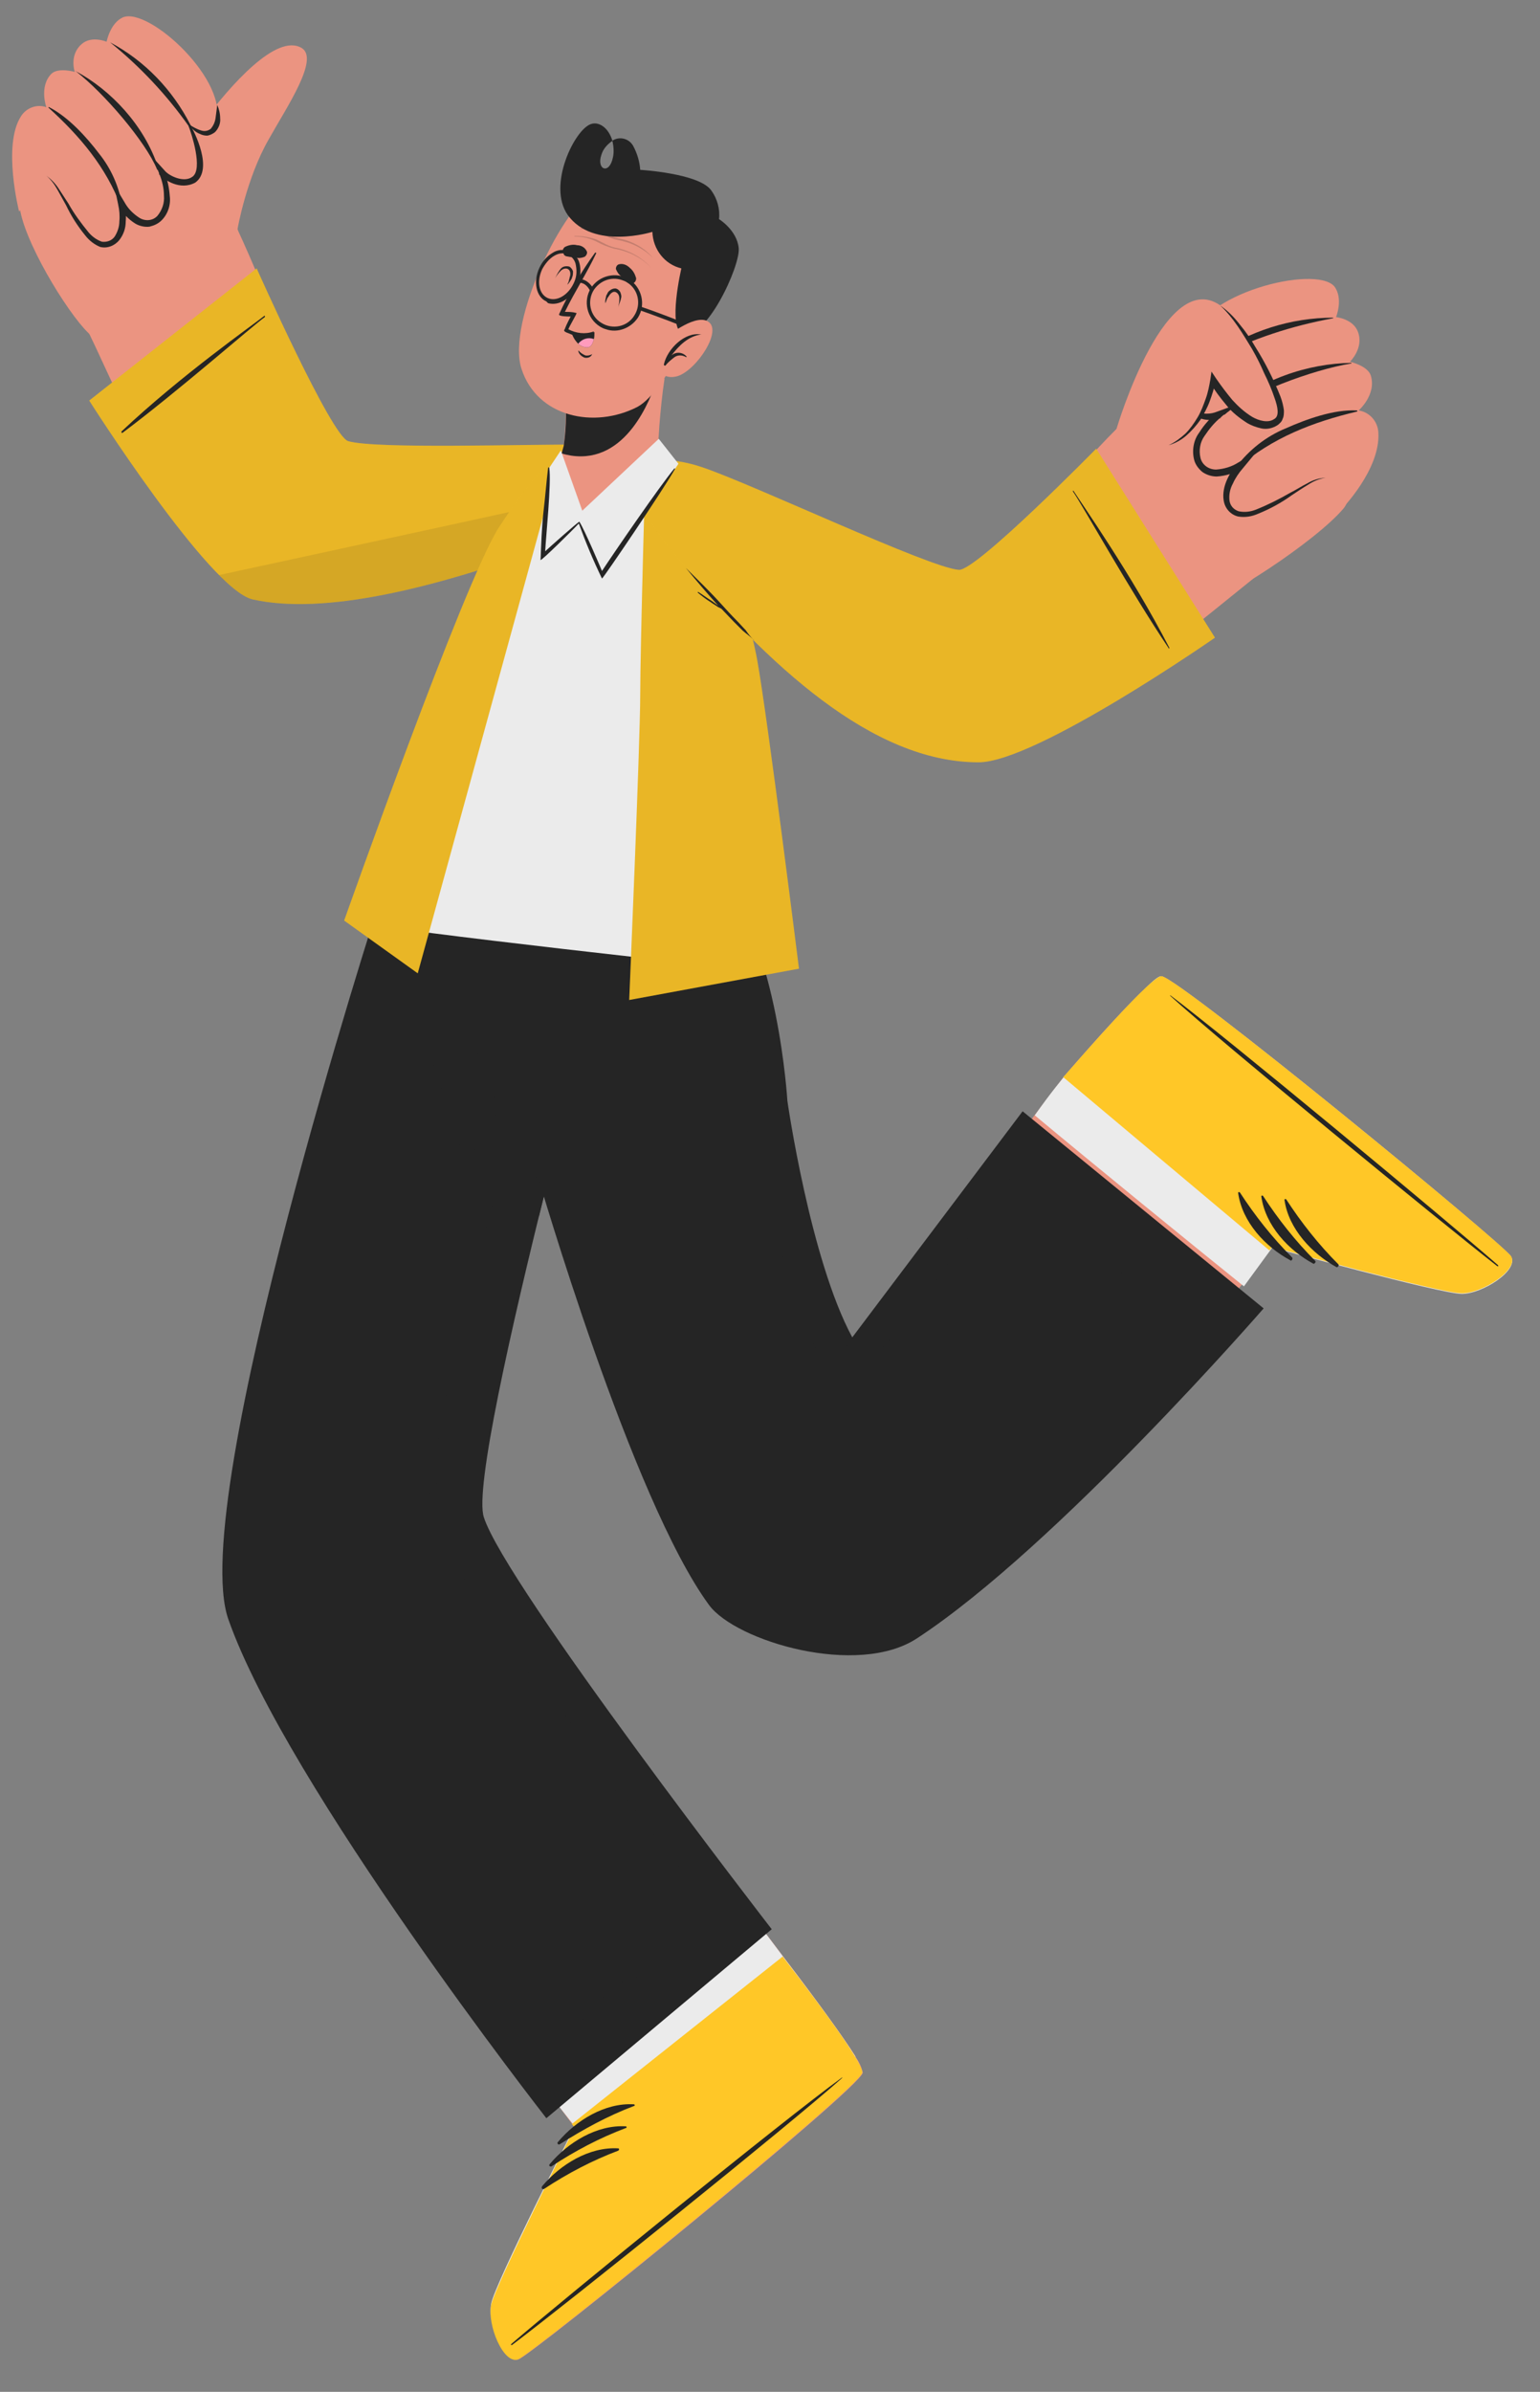 <?xml version="1.0" encoding="UTF-8"?> <!-- Generator: Adobe Illustrator 25.4.1, SVG Export Plug-In . SVG Version: 6.00 Build 0) --> <svg xmlns="http://www.w3.org/2000/svg" xmlns:xlink="http://www.w3.org/1999/xlink" id="Слой_1" x="0px" y="0px" viewBox="0 0 265.8 412.6" style="enable-background:new 0 0 265.8 412.6;" xml:space="preserve"><rect x="0" y="0" width="265.8" height="412.6" fill="#808080" stroke="none"/> <style type="text/css"> .st0{fill:#DBDBDB;} .st1{fill:#FFFFFF;} .st2{fill:#EBEBEB;} .st3{opacity:0.5;fill:#DBDBDB;enable-background:new ;} .st4{fill:#C7C7C7;} .st5{fill:#252525;} .st6{fill:#FFC727;} .st7{fill:#EB9481;} .st8{opacity:0.1;fill:#252525;enable-background:new ;} .st9{fill:#FF9BBC;} .st10{opacity:0.2;} </style> <g id="freepik--Character--inject-262"> <path class="st7" d="M106.9,300.2l28.5,37.6c5.5,7.2,10.1,13.5,12.3,17c0,0,0,0,0,0.1c0.6,0.8,1,1.7,1.2,2.6c0,0,0,0.1,0,0.1 c-1,3.1-56.9,48.5-59.4,49.4s-5.3-6.1-4.6-9.6S99.2,367,99.2,367l-28.1-37.9L106.9,300.2z"></path> <path class="st2" d="M129.5,330l5.8,7.7c5.5,7.2,10.1,13.5,12.3,17c0,0,0,0,0,0.1c0.5,0.8,0.9,1.7,1.2,2.6c0,0,0,0.1,0,0.1 c-1,3.1-56.9,48.5-59.4,49.4s-5.3-6.1-4.6-9.6s14.4-30.5,14.4-30.5l-6.1-7.7L129.5,330z"></path> <path class="st6" d="M89.4,407c2.5-0.9,58.4-46.4,59.4-49.4c0.4-1.2-5.7-9.7-13.5-19.8l-0.2-0.3l-36.4,28.9l0.5,0.6 c0,0-13.6,27-14.4,30.5S86.9,407.9,89.4,407z"></path> <path class="st5" d="M88.3,404.3c9.2-7.9,47.2-38.8,57-45.9c0.1-0.1,0.1,0,0,0.1c-9,8-47.2,38.7-56.9,46 C88.2,404.6,88.1,404.5,88.3,404.3z"></path> <path class="st5" d="M96.3,369.5c3.1-3.7,8.1-6.8,13.1-6.5c0.2,0,0.2,0.3,0,0.3c-4.5,1.7-8.7,4-12.8,6.6c-0.2,0.1-0.3,0-0.4-0.2 C96.2,369.7,96.2,369.6,96.3,369.5z"></path> <path class="st5" d="M94.9,373.3c3.1-3.7,8.1-6.8,13.1-6.5c0.2,0,0.2,0.3,0,0.3c-4.5,1.7-8.7,3.9-12.8,6.6c-0.1,0.1-0.3,0-0.4-0.1 C94.8,373.5,94.8,373.4,94.9,373.3z"></path> <path class="st5" d="M93.6,377.1c3.1-3.7,8.1-6.8,13.1-6.5c0.2,0,0.2,0.3,0,0.4c-4.5,1.7-8.7,3.9-12.8,6.6c-0.1,0.1-0.3,0-0.4-0.1 C93.5,377.3,93.5,377.2,93.6,377.1z"></path> <path class="st5" d="M133.2,332.8l-38.9,32.6c0,0-44.8-57.3-54.9-86.1c-7.2-20.6,26-123.5,26-123.5l42.5-2.9 c0,0-27.5,99.1-24.4,108.8C87.2,273.4,133.2,332.8,133.2,332.8z"></path> <path class="st5" d="M90,356.1c6.1-5,4.2-3.7,10.4-8.6c3-2.4,22.6-18.4,25.8-20.1c0.1,0,0.1,0.1,0.1,0.1 c-2.4,2.7-22.4,18.3-25.4,20.6c-6.2,4.8-4.5,3.4-10.7,8.1c0,0-0.1,0-0.2,0C89.9,356.2,89.9,356.1,90,356.1L90,356.1z"></path> <path class="st5" d="M120.3,325.8c-7.3-9-14.3-18.3-21.2-27.7c-6.8-9.3-13.5-18.8-19.6-28.6c-1.5-2.2-2.6-4.6-3.5-7.1 c-0.8-2.9-0.9-5.9-0.3-8.8c0.9-5.8,2.2-11.5,3.4-17.3c2.4-11.5,5.2-23,8.3-34.3c3.1-11.4,6.6-22.6,10.2-33.8 c0.4-1.4,0.9-2.8,1.4-4.1c0.1-0.2-0.2-0.3-0.3-0.1c-4.1,11.2-7.8,22.6-11.1,34.1c-3.3,11.5-6.2,23-8.8,34.6 c-1.3,5.8-2.5,11.7-3.6,17.5c-0.7,2.9-1,5.8-1,8.7c0.2,2.6,0.9,5.1,2.1,7.3c1.3,2.4,2.7,4.8,4.3,7c1.6,2.4,3.2,4.8,4.9,7.3 c3.3,4.9,6.7,9.7,10.2,14.4c6.9,9.4,14,18.8,21.6,27.7c0.9,1.1,1.9,2.2,2.8,3.2C120.2,326,120.4,325.9,120.3,325.8z"></path> <path class="st5" d="M107.9,152.9c0,0-8,28.9-14.9,57c-7.7-16-20.9-43.6-25.3-54.3L107.9,152.9z"></path> <path class="st7" d="M158.4,218.9l25.4-33.4c5.9-6.8,11.2-12.6,14.3-15.4c0,0,0,0,0,0c1.1-1,2-1.6,2.3-1.7c0,0,0,0,0.1,0 c3.2,0.4,58.9,46.1,60.3,48.3s-4.9,6.4-8.5,6.4s-32.7-8-32.7-8l-27,33.4L158.4,218.9z"></path> <path class="st2" d="M200.4,168.4L200.4,168.4c3.3,0.4,59,46.1,60.4,48.4s-4.9,6.4-8.5,6.4s-32.7-8-32.7-8l-4.9,6.7 c-9.2-7.4-25.9-21-36.1-29.5c2.8-4,5.1-6.7,5.1-6.7c5.9-6.8,11.2-12.6,14.2-15.4l0.1-0.1C199.2,169,200,168.4,200.4,168.4z"></path> <path class="st6" d="M260.8,216.7c-1.4-2.2-57.1-47.9-60.3-48.3c-1.2-0.2-8.4,7.6-16.7,17.1l-0.3,0.3l35.6,29.9l0.5-0.6 c0,0,29.1,8,32.7,8S262.2,219,260.8,216.7z"></path> <path class="st5" d="M258.4,218.4c-9.6-7.5-47.5-38.5-56.4-46.6c-0.1-0.1,0-0.1,0-0.1c9.6,7.2,47.3,38.5,56.5,46.5 C258.7,218.4,258.6,218.5,258.4,218.4z"></path> <path class="st5" d="M222.7,217.4c-4.3-2.3-8.3-6.6-9-11.6c0-0.2,0.2-0.2,0.3-0.1c2.6,4,5.6,7.8,9,11.2c0.1,0.1,0.1,0.3,0,0.4 C222.9,217.5,222.8,217.5,222.7,217.4z"></path> <path class="st5" d="M226.7,218c-4.3-2.3-8.3-6.6-9-11.6c0-0.2,0.2-0.2,0.3-0.1c2.6,4,5.6,7.8,9,11.2c0.1,0.1,0.1,0.3-0.1,0.4 C226.9,218,226.8,218,226.7,218z"></path> <path class="st5" d="M230.7,218.6c-4.2-2.3-8.3-6.6-9-11.6c0-0.2,0.2-0.2,0.3-0.1c2.6,4,5.6,7.8,9,11.2c0.1,0.1,0.1,0.3-0.1,0.4 C230.9,218.6,230.8,218.6,230.7,218.6z"></path> <path class="st5" d="M66.2,155.7L66.2,155.7c0.2,0.9,4.1,14.5,8,26.1c2.8,8.5,5.6,15.9,7,16.6c1.6,0.8,9.1,3.5,11.6,4.4 c0,0,16.2,55.9,29.6,74.1c4.6,6.2,25.6,12.5,35.9,5.7c24.1-15.8,59.8-56.9,59.8-56.9l-41.6-34l-29.4,39 c-7.3-13.5-11.2-40.8-11.2-40.8s-1.6-27-11.5-38.2L66.2,155.7z"></path> <path class="st5" d="M208,230.7c-6.3-4.8-4.5-3.3-10.7-8.1c-3-2.4-23-17.9-25.4-20.6c0,0,0-0.1,0-0.1c0,0,0,0,0.1,0 c3.2,1.8,22.9,17.7,25.9,20.1c6.1,5,4.3,3.6,10.4,8.6c0,0,0.1,0.1,0,0.2S208.1,230.8,208,230.7z"></path> <path class="st5" d="M123,183.3c-1.3-0.2-2.8-0.3-4.1-0.4c-1.1-0.1-2.2-0.2-3.3-0.4c-2.1-0.2-4.1-0.9-5.9-2c-1.9-1.3-3-3.4-4.1-5.5 c-0.6-1.2-1.2-2.4-1.9-3.6l-0.9-1.7c-0.4-0.7-0.8-1.4-1.2-2.1c0-0.1-0.2,0-0.2,0.1c0.2,0.5,0.4,1,0.6,1.5c0.2,0.6,0.4,1.2,0.7,1.8 c0.4,1,0.8,2.1,1.2,3.1c0.7,1.9,1.6,3.8,2.7,5.5c2.2,3,5.8,4.1,9.4,4.3c1,0.1,2.1,0.1,3.1,0.1c1.3,0,2.6,0,3.9-0.2 c0.1,0,0.2-0.1,0.2-0.2S123.1,183.3,123,183.3z"></path> <path class="st5" d="M77.2,196.8c5.3,1.5,10.5,3.6,15.5,6c0.1,0,0.1,0.1,0.1,0.2s-0.1,0.1-0.2,0.1l0,0c-5.2-1.8-10.5-3.6-15.6-5.7 c-0.2-0.1-0.3-0.3-0.2-0.4C76.8,196.8,77,196.7,77.2,196.8z"></path> <path class="st5" d="M73.3,162.2c0-0.2,0.3-0.2,0.3-0.1c0.4,6,1.1,11.3,2,16.9c0.4,2.6,3.5,16.9,7.9,15.5c0.8-0.2,1.1-1,1.1-2.1 c-0.1-1.5-0.4-3-0.9-4.4c-0.7-3-1.3-6-1.8-9c-0.9-5.6-1.3-11.4-1-17.1c0-0.1,0.1-0.1,0.2-0.1c0.1,0,0.1,0.1,0.1,0.1 c0.4,7.9,1.4,15.7,3,23.4c0.8,3.7,3.1,9.2-0.8,10.1s-7.2-8.4-7.8-11C73.9,177.2,73.1,169.7,73.3,162.2z"></path> <path class="st5" d="M83.5,194.9c0.5,0.9,0.9,1.9,1.2,2.9c0.3,0.8,0.5,1.6,0.6,2.4c0,0.1-0.1,0.2-0.2,0.1c0,0-0.1,0-0.1-0.1 c-0.5-0.7-0.9-1.5-1.2-2.3c-0.4-0.9-0.8-1.8-1.2-2.7c-0.1-0.3,0.1-0.6,0.3-0.6C83.1,194.6,83.4,194.7,83.5,194.9z"></path> <path class="st5" d="M172.1,206.4c-6.4,9.2-13.2,18.1-20.3,26.8c-1.9,2.3-3.9,4.6-5.9,6.9c-6.5-9-9.7-19.8-12.2-30.5 c-0.6-2.8-1.3-5.5-1.9-8.3c-0.8-2.9-1.4-5.9-1.9-8.9c-0.4-3.1-0.2-6.3-0.5-9.4c-0.3-3-0.8-6-1.4-9c-1.5-6.7-3.8-13.2-6.8-19.4 c0-0.1-0.2,0-0.1,0.1c2.5,5.7,4.5,11.6,6,17.6c0.7,3.1,1.3,6.2,1.7,9.3c0.4,3.1,0.3,6.3,0.5,9.5c0.3,3,0.9,6,1.7,8.9 c0.6,2.8,1.2,5.5,1.9,8.3c1.2,5.4,2.7,10.8,4.4,16.1c2,5.9,4.8,11.4,8.5,16.5c0.1,0.1,0.3,0.2,0.4,0.1c0,0,0,0,0.1-0.1 c7.3-8.4,14.4-17.2,20.8-26.3c1.9-2.6,3.7-5.2,5.5-7.9C172.4,206.4,172.2,206.3,172.1,206.4z"></path> <path class="st5" d="M147.3,230.6c-0.2,0.4-0.5,0.8-0.7,1.2l-0.2,0.2c-0.1,0.1-0.3,0.2-0.4,0.3c-0.2,0.3-0.4,0.5-0.6,0.8 c-0.3,0.6-0.4,1.3-0.4,2l0,0c0.1-0.7,0.3-1.3,0.7-1.8c0.2-0.3,0.3-0.5,0.5-0.8c0.1-0.1,0.1-0.1,0.2-0.2c0,0.1-0.1,0.1-0.1,0.2 c-0.3,0.7-0.4,1.5-0.5,2.3c-0.1,0.7-0.1,1.5,0,2.2c0.1,0.7,0.2,1.4,0.4,2.2 M146.2,239.2c0-0.7-0.1-1.5,0-2.2s0.2-1.4,0.3-2.2 c0.1-0.7,0.2-1.4,0.4-2.1c0.2-0.7,0.3-1.4,0.5-2.1c0-0.1-0.1-0.1-0.1,0L146.2,239.2z"></path> <path class="st7" d="M101.5,87.9c-7.9,5.7-44.5,20.6-57.9,13.8c-13.6-6.9-27.1-43.8-29.8-47C6.5,45.9,38.1,33.5,41,39.6 c4.8,10.2,15.1,37.3,19.8,37.9c9.9,1.2,19-0.1,34.5-0.2C106.2,77.1,110.2,81.6,101.5,87.9z"></path> <path class="st6" d="M44.3,46.3c0,0,12.9,29,15.8,29.8c4.8,1.4,31,0.5,40.4,0.6s18.4,8.5-3.8,16.8s-41,12.6-53.1,9.9 c-7.5-1.7-28.2-34.3-28.2-34.3L44.3,46.3z"></path> <path class="st8" d="M44.3,46.3c0,0,12.9,29,15.8,29.8c4.8,1.4,31,0.5,40.4,0.6s18.4,8.5-3.8,16.8s-41,12.6-53.1,9.9 c-7.5-1.7-28.2-34.3-28.2-34.3L44.3,46.3z"></path> <path class="st5" d="M21,74.4c10.3-9.7,22.6-18.3,24.6-19.9c0.1-0.1,0.2,0.1,0.1,0.2c-2.1,1.5-15.1,12.9-24.6,20 C21,74.7,20.9,74.5,21,74.4z"></path> <path class="st8" d="M110.5,83.3c-0.4,2.9-4.1,6.6-13.8,10.2c-22.2,8.3-41,12.6-53.1,9.9c-1.5-0.3-3.5-1.9-5.8-4.2 C54.9,95.5,96.2,86.6,110.5,83.3z"></path> <path class="st7" d="M15.9,58c3.1,2.3,25-10.6,25.5-14.5c0-1.3-0.1-2.7-0.4-4l0,0c0,0,1.5-8.7,5.4-15.5c3.2-5.7,8.7-13.8,5.7-15.7 c-4.4-2.7-12.5,6.7-16.8,12.4c-1.5-3.6-3.2-6.5-4.8-7.8c-5.3-4.4-28.3,16.6-27,23.5C4.8,43.1,12.8,55.7,15.9,58z"></path> <path class="st7" d="M37.2,21.5c-1.2,3.4-4.5,0-4.5,0s3.5,6,0.9,9s-6.4-1.4-6.6-1.7c0.2,0.3,3.3,5.9,0.3,8.7s-6.2-2.1-6.4-2.4 c0.1,0.4,1.1,5.1-1.7,6.7c-4.7,2.7-7.5-9.4-11.3-11.5c0,0-4.4,6-4.6,6.2c0,0-2.9-11.4,0.3-16.4c0.9-1.5,2.8-2.2,4.4-1.6 c0,0-1.3-3.6,0.9-5.8c1.2-1.1,4-0.3,4-0.3s-1-2.9,1.2-4.8c1.7-1.5,4.3-0.4,4.3-0.4S19,4,21.2,3C25.7,1.1,39.9,14.2,37.2,21.5z"></path> <path class="st5" d="M19,7.3C19,7.3,19,7.2,19,7.3c6,3.2,10.8,8.2,13.9,14.3c0.1,0.2-0.2,0.4-0.3,0.2C28.8,16.4,24.2,11.5,19,7.3z"></path> <path class="st5" d="M13.1,12.3C13,12.3,13.1,12.1,13.1,12.3c6,3.2,11.8,9.3,14.2,16.6c0.1,0.2-0.1,0.6-0.2,0.3 C25.1,24.4,18,16.1,13.1,12.3z"></path> <path class="st5" d="M20.9,35.7c-2.6-6.9-7.1-12.2-12.5-17.1c-0.1-0.1,0-0.2,0.1-0.1c3.3,1.7,6.4,5.1,8.6,8c2.1,2.6,3.5,5.8,4,9.1 C21.2,35.7,21,35.8,20.9,35.7z"></path> <path class="st5" d="M32.8,21.5c0.1,0.2-0.4,0.1-0.2,0.4c0.4,1,2.5,7.3,0.6,8.6c-1.5,1.1-4.1-0.2-4.8-1.1l-2-2.2l1.1,2.8 c0.5,1.2,0.8,2.5,0.8,3.8c0.1,1.2-0.3,2.4-1.1,3.4c-0.8,0.9-2.1,1-3.1,0.4c-1.1-0.7-2-1.6-2.6-2.7l-1.8-3l0.7,3.4 c0.2,0.9,0.3,1.9,0.2,2.9c0,0.9-0.3,1.8-0.8,2.6c-0.5,0.7-1.3,1-2.2,0.9c-0.9-0.3-1.7-0.9-2.3-1.6c-1.3-1.6-2.5-3.2-3.5-5 c-0.6-0.9-1.1-1.7-1.7-2.6c-0.6-0.9-1.3-1.6-2.1-2.2c0.8,0.7,1.4,1.5,1.9,2.4c0.5,0.9,1,1.8,1.5,2.7c0.9,1.9,2,3.6,3.3,5.2 c0.7,0.9,1.6,1.6,2.6,2c1.2,0.3,2.5-0.2,3.3-1.2c0.7-0.9,1.1-2,1.1-3.2c0.1-1.1,0-2.2-0.2-3.2l-1.1,0.4c0.7,1.3,1.7,2.4,3,3.2 c0.7,0.4,1.6,0.6,2.4,0.5c0.8-0.2,1.5-0.5,2.1-1.1c1.1-1.1,1.6-2.7,1.4-4.2c-0.1-1.4-0.4-2.9-1-4.2L27.4,30c1,1.1,3.7,2.9,6.3,1.5 C36.9,29.2,33.5,22.6,32.8,21.5z"></path> <path class="st5" d="M32.7,21.5c0.6,0.4,1.3,0.8,2,1c0.6,0.2,1.2,0.1,1.7-0.3c0.4-0.5,0.7-1.1,0.8-1.8c0.1-0.7,0.2-1.5,0.3-2.3 c0.3,0.7,0.5,1.5,0.5,2.3c0.1,0.9-0.3,1.8-0.9,2.4c-0.4,0.3-0.8,0.5-1.3,0.6c-0.5,0-0.9-0.1-1.3-0.3C33.7,22.8,33.1,22.2,32.7,21.5 z"></path> <path class="st2" d="M129.5,167.2c-0.2,0.2-64.7-7-65.2-7.8c-0.7-1.2,18.5-68.1,33.2-81.8c3.7-3.4,13.9-1.9,18,2.5 C135.8,102.1,130.2,166.6,129.5,167.2z"></path> <path class="st6" d="M96.9,77.6l-24.8,90.3l-12.7-9.1c0,0,20.7-58.5,26.7-67.8S96.9,77.6,96.9,77.6z"></path> <path class="st8" d="M96.9,77.6l-24.8,90.3l-12.7-9.1c0,0,20.7-58.5,26.7-67.8S96.9,77.6,96.9,77.6z"></path> <path class="st6" d="M111.5,76.9c0,0-1,34.7-1,42.9s-1.9,52.7-1.9,52.7l29.3-5.4c0,0-5.4-43.2-7.2-53.2S121,79.9,111.5,76.9z"></path> <path class="st8" d="M111.5,76.9c0,0-1,34.7-1,42.9s-1.9,52.7-1.9,52.7l29.3-5.4c0,0-5.4-43.2-7.2-53.2S121,79.9,111.5,76.9z"></path> <path class="st7" d="M118.5,96.5c17.1,17.5,39.7,36.2,52.2,33.5c11.4-2.4,27.7-15.7,45.5-30.1c3.5-2.9-20.1-29.2-23.6-25.8 c-6.8,6.7-20.9,23.9-26.1,25.8c-2.2,0.8-27.3-11.7-43.8-18C102.9,74.2,111.7,89.5,118.5,96.5z"></path> <path class="st7" d="M231.9,87.7c-4.7,5.6-20.9,16.2-25,16.8s-18.1-22.9-16.6-26.9s18.8-21.7,26.1-23.2S236.8,81.8,231.9,87.7z"></path> <path class="st7" d="M205.6,58.9c-0.6,3.8,4.3,2.3,4.3,2.3s-6.5,3.9-5.5,8c0.9,4,6.7,2,7.1,1.8c-0.3,0.2-6.2,3.9-4.8,8 c1.4,4.3,6.9,1.2,7.2,1c-0.3,0.3-3.6,4.3-1.9,7.2c3,5,11.9-5,16.6-5.1c0,0,2.9,5.6,2.9,5.8c0,0,6.8-6.9,6.4-13.3 c-0.1-1.9-1.5-3.5-3.4-3.8c0,0,3.1-2.7,2.1-6c-0.5-1.7-3.6-2.4-3.6-2.4s2.4-2.3,1.4-5.1c-0.8-2.3-3.8-2.6-3.8-2.6s1.3-3.2-0.3-5.3 C227,45.6,206.8,50.7,205.6,58.9z"></path> <path class="st5" d="M230.1,54.9C230.1,54.9,230.1,54.9,230.1,54.9c0-0.1,0-0.1,0-0.1c-7.3,0-14.5,2.3-20.5,6.5 c-0.2,0.1,0,0.5,0.2,0.4C216.2,58.4,223,56.2,230.1,54.9z"></path> <path class="st5" d="M233.2,62.7c0.1,0,0.1-0.1,0-0.1c-7.3,0.1-15.9,2.8-21.9,8.5c-0.2,0.2-0.2,0.6,0.1,0.4 C215.5,67.9,226.5,63.8,233.2,62.7z"></path> <path class="st5" d="M213.6,80.7c6-5.2,13-7.9,20.6-9.7c0.1,0,0.1-0.2,0-0.2c-4-0.2-8.7,1.5-12.3,3.1c-3.4,1.4-6.3,3.7-8.5,6.6 C213.4,80.6,213.5,80.8,213.6,80.7z"></path> <path class="st5" d="M209.9,61.2c-1.2,0.8-2.3,1.8-3.2,2.9c-1,1-1.7,2.2-2.1,3.6c-0.1,0.6,0,1.3,0.3,1.8c0.3,0.6,0.8,1,1.4,1.4 c1.2,0.6,2.6,0.6,3.8,0.1l3-1.1l-2.4,2.1c-1.1,0.9-2,2-2.8,3.2c-0.8,1.1-1,2.5-0.7,3.8c0.3,1.2,1.4,2,2.7,2 c1.4-0.1,2.7-0.5,3.8-1.2l3.2-1.9l-2.4,2.9c-0.7,0.8-1.3,1.7-1.7,2.6c-0.5,0.9-0.7,1.9-0.6,2.9c0.1,0.9,0.7,1.6,1.6,1.9 c1,0.2,2,0.1,3-0.3c2-0.8,4-1.8,5.9-2.9c1-0.5,1.9-1.1,2.9-1.6c1-0.6,2-0.9,3.2-1c-1.1,0.2-2.1,0.6-3,1.2c-1,0.6-1.9,1.2-2.8,1.8 c-1.8,1.3-3.8,2.4-5.8,3.2c-1.1,0.5-2.3,0.7-3.5,0.5c-1.3-0.3-2.3-1.4-2.5-2.8c-0.2-1.2,0.1-2.5,0.6-3.6c0.5-1.1,1.1-2,1.9-2.9 l0.8,0.9c-1.3,0.9-2.9,1.4-4.5,1.5c-0.9,0-1.8-0.3-2.5-0.8c-0.7-0.6-1.2-1.3-1.4-2.1c-0.4-1.6-0.1-3.4,0.9-4.7 c0.8-1.3,1.9-2.5,3.1-3.5l0.6,1c-1.5,0.6-3.2,0.4-4.7-0.4c-0.7-0.4-1.2-1-1.6-1.8c-0.4-0.7-0.5-1.6-0.3-2.4 c0.5-1.4,1.3-2.7,2.5-3.7C207.4,62.8,208.6,61.9,209.9,61.2z"></path> <path class="st7" d="M192.7,74c0,0,8.8-29.8,18.8-20.6c3,2.7,11.9,17.4,8.9,19.3c-3.8,2.4-8.6-3.1-11.1-7c0,0-1.6,10.6-9.2,11.6 C197.2,77.7,194.3,76.4,192.7,74z"></path> <path class="st5" d="M210.6,52.7c1.3,0.9,2.4,2,3.4,3.3c1,1.2,1.9,2.5,2.7,3.9c1.7,2.7,3.1,5.5,4.3,8.5c0.3,0.8,0.5,1.6,0.6,2.4 c0,0.5,0,1-0.2,1.4c-0.1,0.3-0.2,0.5-0.4,0.7c-0.2,0.2-0.4,0.4-0.6,0.5c-0.8,0.5-1.8,0.7-2.7,0.5c-0.9-0.2-1.7-0.5-2.4-0.9 c-1.4-0.9-2.7-1.9-3.7-3.2c-1-1.2-2-2.5-2.8-3.9l1-0.2c-0.2,1.2-0.6,2.4-1,3.5c-0.4,1.1-1,2.2-1.6,3.2c-0.7,1-1.5,1.9-2.4,2.7 c-0.9,0.8-2,1.4-3.1,1.7c1.1-0.5,2-1.2,2.9-2c0.8-0.8,1.5-1.8,2.1-2.8c0.6-1,1-2.1,1.4-3.2c0.4-1.1,0.6-2.2,0.8-3.3l0.2-1.4 l0.8,1.2c0.9,1.3,1.8,2.5,2.8,3.7c1,1.1,2.1,2.1,3.4,2.9c1.2,0.7,2.8,1.1,3.8,0.4c1-0.5,0.6-2.2,0.1-3.6c-0.5-1.5-1.1-2.9-1.8-4.3 c-0.6-1.4-1.3-2.8-2.1-4.2C214.5,57.6,212.9,54.8,210.6,52.7z"></path> <path class="st6" d="M189.2,77.4c0,0-20.7,21.1-23.7,20.9c-5-0.3-35.4-14.7-44.3-17.7s-18.5-1.2-4.4,15.4 c15.9,18.8,33.7,35.5,52.1,35.5c9.9,0,40.8-21.5,40.8-21.5L189.2,77.4z"></path> <path class="st8" d="M189.2,77.4c0,0-20.7,21.1-23.7,20.9c-5-0.3-35.4-14.7-44.3-17.7s-18.5-1.2-4.4,15.4 c15.9,18.8,33.7,35.5,52.1,35.5c9.9,0,40.8-21.5,40.8-21.5L189.2,77.4z"></path> <path class="st5" d="M201.8,111.7c-6.5-12.6-15.1-24.8-16.5-27c-0.1-0.1-0.2,0-0.1,0.1c1.5,2.1,9.9,17.2,16.5,27 C201.7,112,201.9,111.8,201.8,111.7z"></path> <path class="st5" d="M130,110.3c-0.5-0.5-0.9-1-1.3-1.6c-0.5-0.5-1-1.1-1.5-1.6c-1-1-1.9-2-2.9-3.1c-1.9-2.1-3.9-4-5.9-6 c0,0-0.1,0,0,0c1.8,2.2,3.6,4.3,5.5,6.4l0.1,0.1l-1.1-0.8c-0.8-0.5-1.6-1.1-2.4-1.6c0,0-0.1,0.1-0.1,0.1c0.7,0.6,1.5,1.2,2.3,1.7 c0.4,0.3,0.8,0.5,1.2,0.8l0.6,0.3l2.2,2.3c0.5,0.5,1,1,1.5,1.5C128.9,109.4,129.5,109.8,130,110.3C130,110.4,130.2,110.3,130,110.3 z"></path> <path class="st7" d="M99.1,89.8c3.1,0.7,10.6-3.8,14.1-8.1c0.2-0.3,0.3-3.9,0.6-8.2c0.2-2.6,0.5-5.6,0.9-8.2l-17.3,1.2 c0.4,3.5,0.3,7-0.1,10.4c-0.1,0.4-0.2,0.7-0.3,1.1c0,0.1,0,0.1,0,0.2C96.2,80.2,94.3,88.6,99.1,89.8z"></path> <path class="st5" d="M97,78c0,0.1,0,0.1-0.1,0.2c0.6,0.2,1.1,0.3,1.7,0.4c9.5,1.4,13.7-9.7,14.8-13.2l-16,1.1 c0.4,3.5,0.4,7-0.1,10.4C97.2,77.3,97.1,77.6,97,78z"></path> <path class="st7" d="M122.3,45.4c0.2,6.2-7.2,22.1-12.3,24.8c-7.4,3.8-17.3,1.8-20-6.6c-2.6-8.1,7.4-28.6,12.9-30.8 C111.1,29.6,122,36.2,122.3,45.4z"></path> <path class="st5" d="M108.4,48.8c-0.4-0.3-0.8-0.7-1.1-1.1c-0.5-0.3-0.8-0.8-1-1.3c0-0.4,0.2-0.7,0.5-0.8c0.7-0.2,1.4,0.1,1.9,0.6 c0.6,0.5,0.9,1.1,1.1,1.8c0,0.5-0.3,0.9-0.8,0.9C108.8,48.9,108.6,48.9,108.4,48.8z"></path> <path class="st5" d="M97.7,44.2c0.5,0.1,1,0.2,1.6,0.2c0.5,0.2,1.1,0.1,1.6-0.1c0.3-0.2,0.5-0.6,0.4-0.9c-0.3-0.7-1-1.1-1.7-1.1 c-0.7-0.2-1.5,0-2.1,0.3c-0.4,0.3-0.5,0.8-0.2,1.2C97.3,44,97.5,44.1,97.7,44.2z"></path> <path class="st5" d="M102.2,61.1c-0.4,0.2-0.8,0.3-1.2,0.2c-0.4-0.2-0.8-0.4-1.1-0.8h-0.1c0.1,0.6,0.6,1,1.1,1.2 C101.5,61.8,102,61.6,102.2,61.1C102.3,61.1,102.3,61,102.2,61.1z"></path> <path class="st5" d="M102.5,57.3c-0.9,0.6-2.1,0.8-3.2,0.6c-0.5-0.1-0.9-0.3-1.4-0.5c-0.1,0-0.2-0.1-0.2-0.1 c-0.1,0-0.2-0.1-0.2-0.1c-0.1-0.1-0.2-0.2-0.1-0.3l0,0c0,0,0-0.1,0.1-0.1l0,0v-0.1c0.3-0.8,1-2.1,1-2.1c-0.4,0-2.2,0-2-0.4 c1.7-3.7,3.8-7.3,6.2-10.6c0.1-0.1,0.2,0,0.2,0.1c-1.6,3.4-3.7,6.6-5.4,10.1c0.7,0,1.3,0,2,0.2c0.1,0.1-1.3,2.4-1.4,2.8l0,0 c1.3,0.7,2.9,0.9,4.3,0.4C102.5,57.2,102.6,57.3,102.5,57.3z"></path> <path class="st5" d="M98.6,57.2c0.2,0.8,0.6,1.5,1.2,2.1c0.3,0.3,0.7,0.5,1.2,0.6c1,0.2,1.3-0.6,1.5-1.4c0.1-0.4,0.1-0.8,0.1-1.2 C101.2,57.7,99.9,57.6,98.6,57.2z"></path> <path class="st9" d="M99.8,59.3c0.3,0.3,0.7,0.5,1.2,0.6c1,0.2,1.3-0.6,1.5-1.4C101.5,58.1,100.4,58.5,99.8,59.3z"></path> <path class="st5" d="M107.2,51.4c0.1-0.3,0-0.6-0.1-0.9c-0.1-0.3-0.4-0.6-0.7-0.7c-0.3-0.1-0.7,0-1,0.2c-0.3,0.2-0.5,0.4-0.6,0.7 c-0.1,0.2-0.2,0.3-0.2,0.5c-0.1,0.4-0.2,0.8-0.1,1.1c0.1-0.3,0.2-0.5,0.3-0.8c0.1-0.2,0.3-0.4,0.4-0.6c0.3-0.4,0.7-0.7,1.1-0.5 c0.4,0.2,0.6,0.6,0.6,1.1c0,0.5-0.1,1.1-0.2,1.6C106.8,52.5,107.1,52,107.2,51.4z"></path> <path class="st5" d="M96.6,46.6c0.2-0.3,0.4-0.5,0.7-0.6c0.3-0.1,0.7-0.1,1,0c0.3,0.2,0.5,0.5,0.6,0.8c0,0.3,0,0.6-0.1,0.9 c-0.1,0.2-0.1,0.4-0.2,0.5c-0.2,0.3-0.4,0.7-0.7,0.9c0.1-0.2,0.3-0.5,0.3-0.8c0.1-0.2,0.1-0.5,0.2-0.7c0.1-0.5,0-1-0.4-1.2 c-0.4-0.2-0.9,0-1.2,0.3c-0.4,0.4-0.7,0.8-1,1.3C96,47.6,96.3,47,96.6,46.6z"></path> <g class="st10"> <path class="st5" d="M106.6,42.8c-0.6-0.1-1.3-0.3-1.9-0.6c-0.6-0.3-1.2-0.6-1.8-0.9c-1.2-0.4-2.4-0.6-3.7-0.6 c-0.1,0-0.1,0.1,0,0.1c1.3,0,2.6,0.3,3.8,0.9c0.9,0.5,1.9,0.9,3,1.2c2.4,0.4,4.7,1.5,6.4,3.3l0,0 C110.9,44.5,108.8,43.3,106.6,42.8z"></path> <path class="st5" d="M107.2,41.2c-0.6-0.1-1.2-0.3-1.8-0.5c-0.6-0.2-1.1-0.6-1.7-0.8c-1.1-0.4-2.3-0.6-3.5-0.5 c-0.1,0-0.1,0.1,0,0.1c1.2,0,2.5,0.3,3.6,0.8c0.9,0.5,1.8,0.9,2.8,1.1c2.3,0.4,4.4,1.4,6.1,3.1l0,0 C111.3,42.8,109.3,41.7,107.2,41.2z"></path> </g> <path class="st5" d="M98,37.1c4.4,6.1,14.6,2.9,14.6,2.9c0.1,3,2.1,5.6,5,6.3c0,0-2.4,10.3,0.2,11.2c4,1.4,10-11.6,9.7-14.7 s-3.4-5-3.4-5c0.2-1.7-0.3-3.5-1.3-4.9c-2-3-12.3-3.6-12.3-3.6c-0.1-1.4-0.5-2.8-1.2-4.1c-0.7-1.3-2.3-1.7-3.5-1c0,0-0.1,0-0.1,0.1 c0.2,0.9,0.3,1.9,0.1,2.8c-0.6,3.1-2.9,2.2-2-0.4c0.3-1,1-1.8,1.9-2.4c-0.6-2.1-2.2-3.4-3.7-2.9C99.2,22.3,94.4,32,98,37.1z"></path> <path class="st5" d="M103.5,56.3c-2.2-1.4-2.9-4.4-1.5-6.6l0,0c1.4-2.2,4.4-2.9,6.6-1.5c2.2,1.4,2.9,4.4,1.5,6.6 c-1.2,1.8-3.5,2.7-5.5,2C104.2,56.7,103.8,56.5,103.5,56.3z M102.5,50c-1.2,1.9-0.7,4.5,1.3,5.7c1.9,1.2,4.5,0.7,5.7-1.3 c1.2-1.9,0.7-4.5-1.3-5.7c0,0,0,0,0,0c-0.3-0.2-0.6-0.3-0.9-0.4C105.5,47.7,103.6,48.4,102.5,50z"></path> <path class="st5" d="M94.3,52c-1.8-0.8-2.3-3.5-1.2-5.8c0.5-1.1,1.3-2,2.3-2.6c1.4-0.9,3.2-0.5,4.2,0.9c0.3,0.4,0.4,0.8,0.5,1.3 c0.2,1.2,0,2.4-0.5,3.5c-1.1,2.3-3.2,3.5-5,3L94.3,52z M95.7,44.1c-0.9,0.5-1.6,1.4-2.1,2.3c-1,2.1-0.6,4.3,0.9,5S98,51,99,48.9 c0.5-1,0.6-2,0.4-3.1c-0.1-0.8-0.6-1.5-1.4-1.9l-0.2-0.1C97.1,43.6,96.4,43.7,95.7,44.1L95.7,44.1z"></path> <path class="st5" d="M101.9,50.3l0.6-0.3c-0.4-0.9-1.6-2.3-3.2-1.7l0.2,0.6C101,48.3,101.9,50.2,101.9,50.3z"></path> <path class="st5" d="M120.7,60.4h0.6c0-0.3-0.1-2.9-1.4-3.8s-9.2-3.7-9.6-3.8l-0.2,0.6c2.3,0.8,8.6,3.1,9.4,3.7 S120.7,59.7,120.7,60.4z"></path> <path class="st7" d="M115.2,58c0,0,5.3-4.3,7.3-2.3s-3,9-6.1,9.3c-1.6,0.3-3.2-0.9-3.4-2.5c0-0.1,0-0.1,0-0.2L115.2,58z"></path> <path class="st5" d="M121,57.7C121.1,57.7,121,57.8,121,57.7c-2.2,0.3-3.8,1.9-5.1,3.6c0.7-0.6,1.7-0.6,2.4,0 c0.1,0.1,0.1,0.1,0.2,0.2c0,0,0,0.1,0,0.1c0,0,0,0-0.1,0c-0.7-0.4-1.5-0.4-2.1,0.1c-0.5,0.4-1,0.8-1.4,1.3c-0.1,0.2-0.4,0-0.3-0.2 l0,0C115.2,60.2,118.2,57.2,121,57.7z"></path> <path class="st2" d="M96.8,77.7l3.7,10.4l13.2-12.4l3.4,4.3c0,0-13.2,20-13.2,19.1l-3.9-9l-6.3,5.9l1.1-15.3L96.8,77.7z"></path> <path class="st5" d="M93.8,88.3c0.3-2.5,0.5-5.1,0.8-7.6c0-0.1,0.2-0.1,0.2,0c0.4,2.5-0.6,12.1-0.7,14.4l0,0 c0.3-0.3,5.8-5.2,5.9-5.1c0.9,1.4,3.7,8,3.9,8.5c2.1-3.2,10-14.7,12.5-17.7c0,0,0.1,0,0.1,0c0,0,0,0.1,0,0.1 c-1.9,3.4-12.4,18.9-12.6,18.9c-1.5-3.1-2.8-6.2-4-9.5c-1,1.1-6.6,6.6-6.6,6.3C93.4,93.9,93.5,91.1,93.8,88.3z"></path> </g> </svg> 